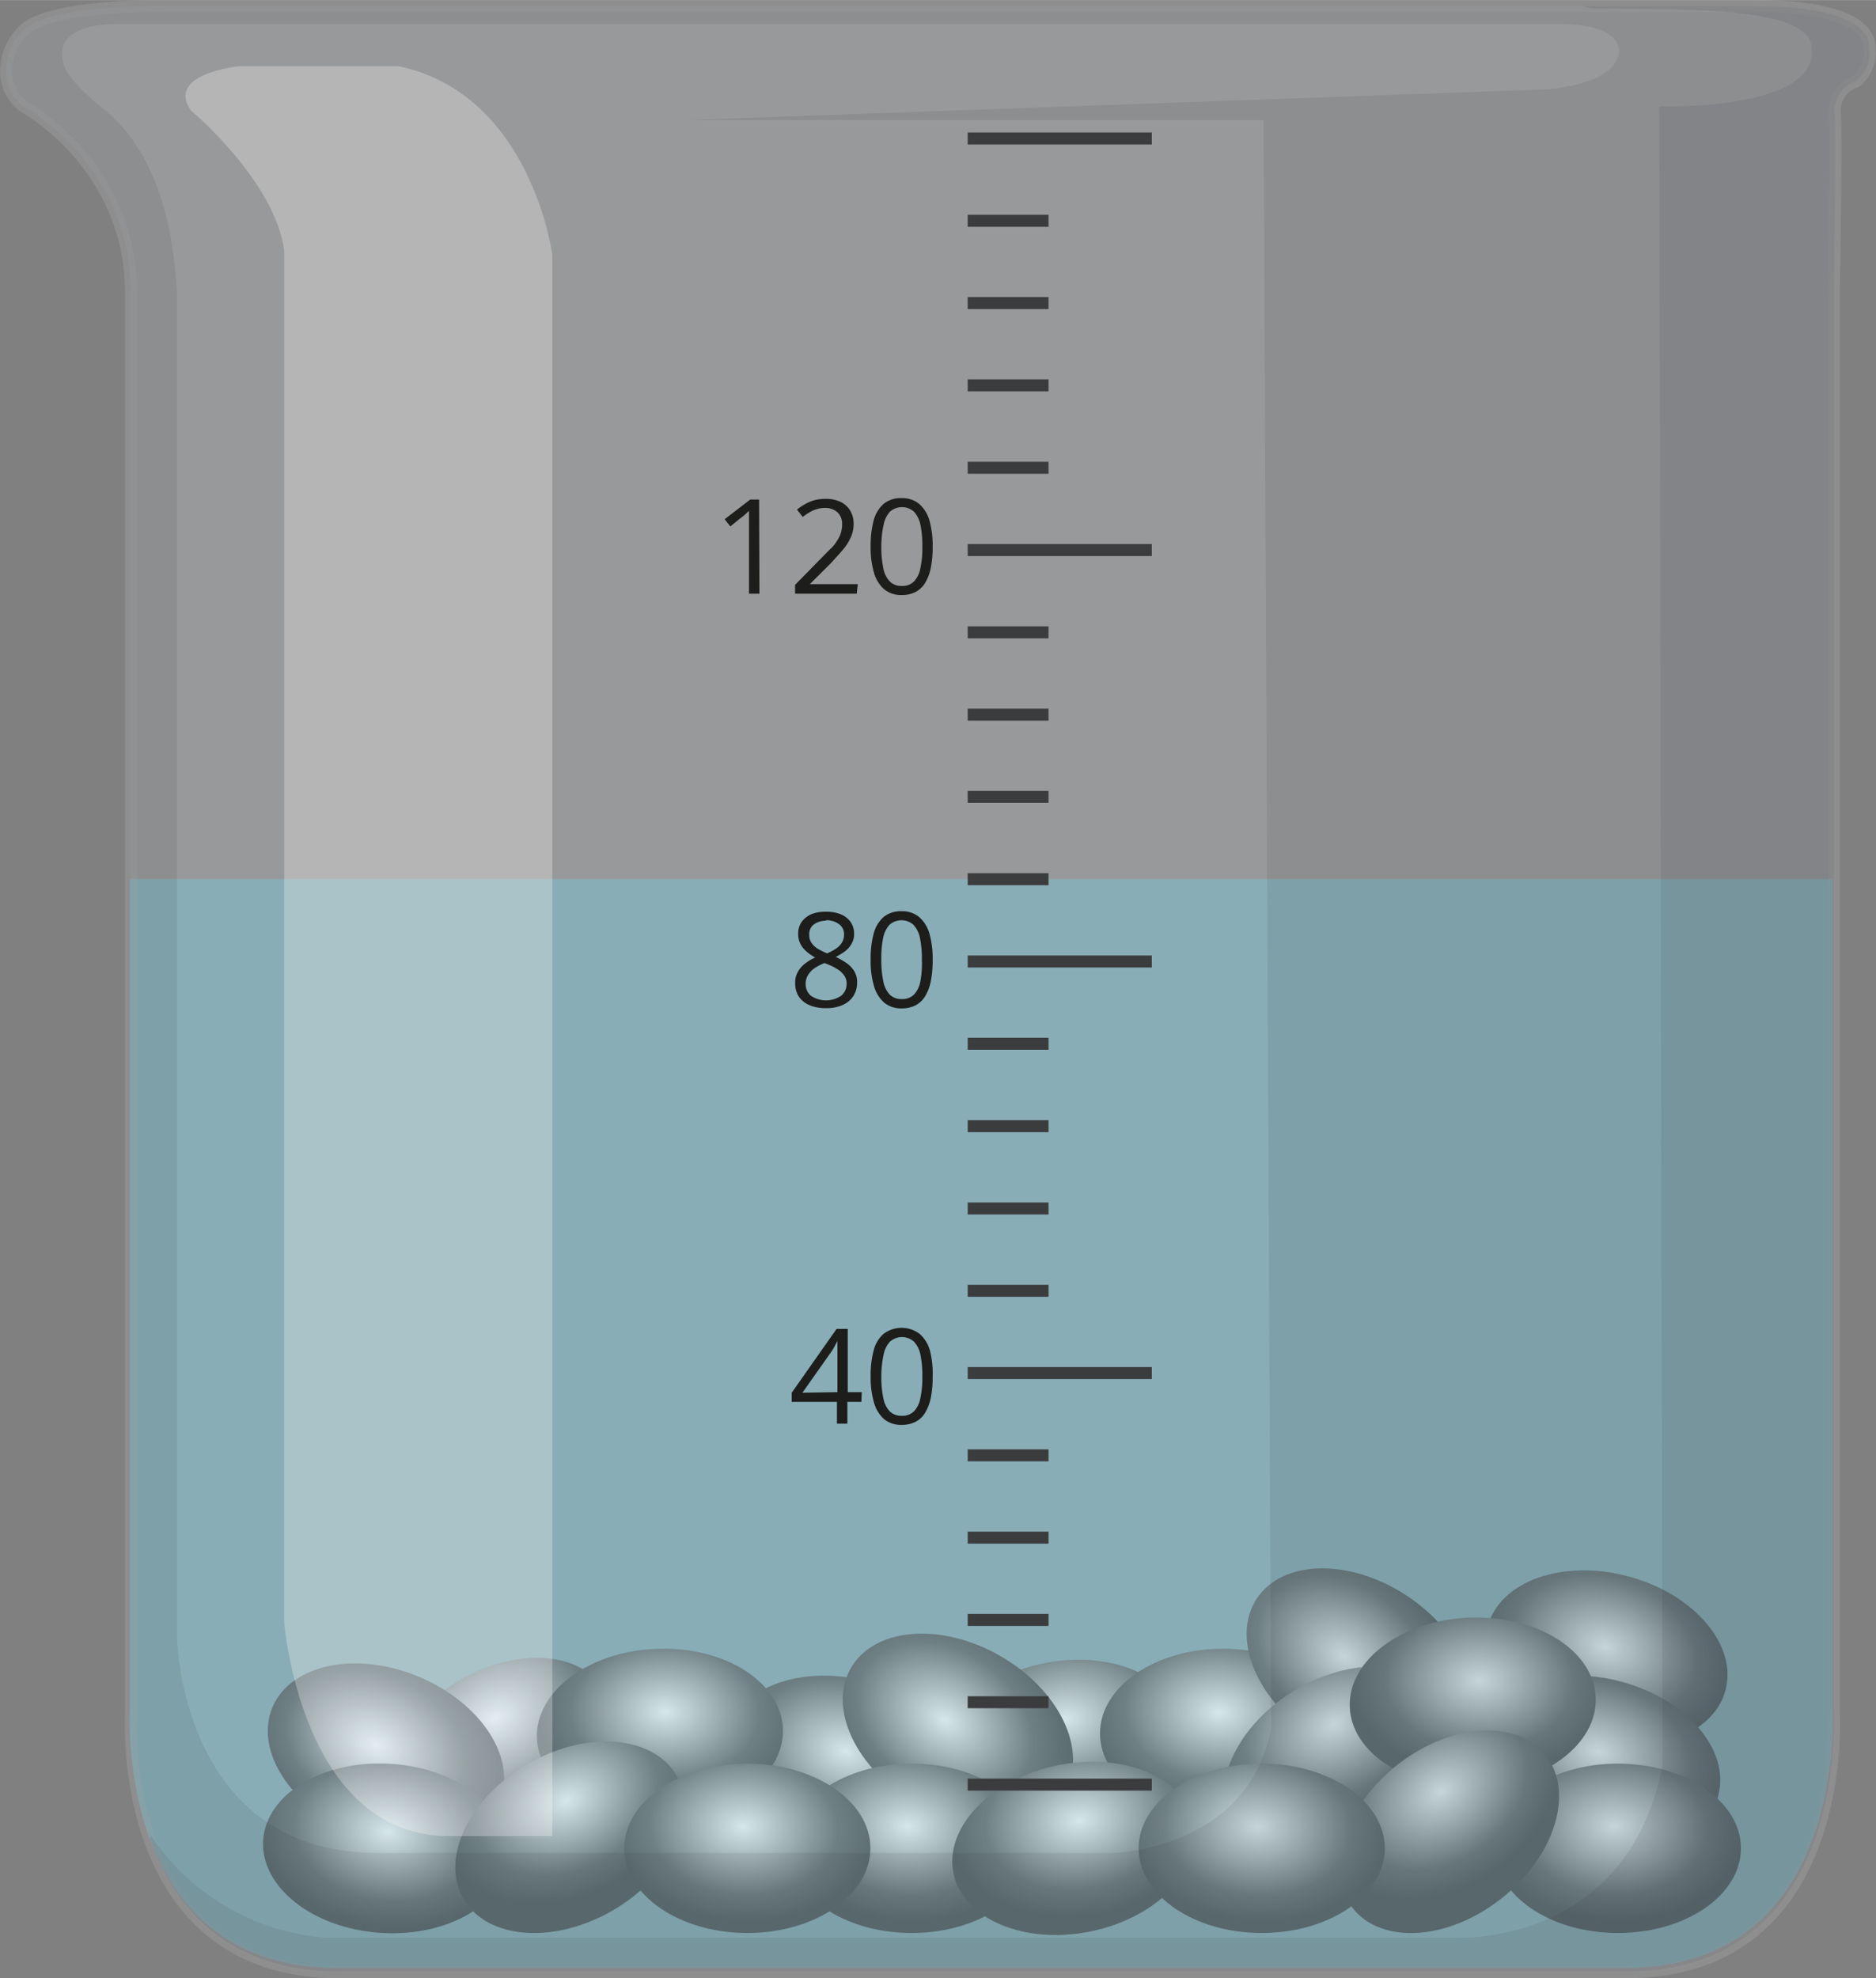 <svg xmlns="http://www.w3.org/2000/svg" xmlns:xlink="http://www.w3.org/1999/xlink" width="55.17mm" height="58.18mm" viewBox="0 0 156.39 164.91"><rect x="0" y="0" width="156.39" height="164.91" fill="#808080" stroke="none"/><defs><style>.cls-1,.cls-22{fill:#65a6b3;}.cls-1{opacity:0.57;}.cls-2{fill:url(#Безымянный_градиент_8);}.cls-3{fill:url(#Безымянный_градиент_8-2);}.cls-4{fill:url(#Безымянный_градиент_8-3);}.cls-5{fill:url(#Безымянный_градиент_8-4);}.cls-6{fill:url(#Безымянный_градиент_8-5);}.cls-7{fill:url(#Безымянный_градиент_8-6);}.cls-8{fill:url(#Безымянный_градиент_8-7);}.cls-9{fill:url(#Безымянный_градиент_8-8);}.cls-10{fill:url(#Безымянный_градиент_8-9);}.cls-11{fill:url(#Безымянный_градиент_8-10);}.cls-12{fill:url(#Безымянный_градиент_8-11);}.cls-13{fill:url(#Безымянный_градиент_8-12);}.cls-14{fill:url(#Безымянный_градиент_8-13);}.cls-15{fill:url(#Безымянный_градиент_8-14);}.cls-16{fill:url(#Безымянный_градиент_8-15);}.cls-17{fill:url(#Безымянный_градиент_8-16);}.cls-18{fill:url(#Безымянный_градиент_8-17);}.cls-19{fill:url(#Безымянный_градиент_8-18);}.cls-20{fill:url(#Безымянный_градиент_8-19);}.cls-21{fill:url(#Безымянный_градиент_8-20);}.cls-22{opacity:0.29;}.cls-23{opacity:0.71;}.cls-24{fill:#e4eef3;stroke:#bebdbe;stroke-linecap:round;stroke-linejoin:round;opacity:0.33;}.cls-25{fill:#2b3033;opacity:0.14;}.cls-26{fill:#fff;opacity:0.43;}.cls-27,.cls-28{fill:none;}.cls-28{stroke:#3b3c3d;stroke-miterlimit:10;}.cls-29{fill:#1d1d1b;}</style><radialGradient id="Безымянный_градиент_8" cx="203.9" cy="-81.96" r="10.8" gradientTransform="matrix(-0.06, 1, -0.73, -0.04, 87.23, -69.3)" gradientUnits="userSpaceOnUse"><stop offset="0" stop-color="#fff"/><stop offset="0.73" stop-color="#424242"/><stop offset="1" stop-color="#232323"/></radialGradient><radialGradient id="Безымянный_градиент_8-2" cx="206.96" cy="-72.54" r="10.8" gradientTransform="matrix(-0.06, 1, -0.73, -0.04, 93.71, -63.17)" xlink:href="#Безымянный_градиент_8"/><radialGradient id="Безымянный_градиент_8-3" cx="-4.35" cy="307.6" r="10.8" gradientTransform="matrix(1, 0.06, -0.04, 0.73, 105.91, -80.86)" xlink:href="#Безымянный_градиент_8"/><radialGradient id="Безымянный_градиент_8-4" cx="105.38" cy="135.22" r="10.8" gradientTransform="translate(2.34 37.88) rotate(3.44) scale(1 0.73)" xlink:href="#Безымянный_градиент_8"/><radialGradient id="Безымянный_градиент_8-5" cx="192.29" cy="-359.8" r="10.8" gradientTransform="matrix(-0.06, 1, -0.73, -0.04, -137.8, -69.35)" xlink:href="#Безымянный_градиент_8"/><radialGradient id="Безымянный_градиент_8-6" cx="146.4" cy="-56.15" r="10.8" gradientTransform="matrix(-0.06, 1, -0.73, -0.04, 39.34, -1.99)" xlink:href="#Безымянный_градиент_8"/><radialGradient id="Безымянный_градиент_8-7" cx="-207.81" cy="551.49" r="10.8" gradientTransform="matrix(1, 0.06, -0.04, 0.73, 342.85, -246.03)" xlink:href="#Безымянный_градиент_8"/><radialGradient id="Безымянный_градиент_8-8" cx="-266.65" cy="513.9" r="10.8" gradientTransform="matrix(1, 0.06, -0.04, 0.73, 330.11, -215.67)" xlink:href="#Безымянный_градиент_8"/><radialGradient id="Безымянный_градиент_8-9" cx="114.59" cy="198.32" r="10.8" gradientTransform="matrix(1, 0.06, -0.04, 0.73, 16.75, -11.54)" xlink:href="#Безымянный_градиент_8"/><radialGradient id="Безымянный_градиент_8-10" cx="162.31" cy="-301.67" r="10.8" gradientTransform="matrix(-0.06, 1, -0.73, -0.04, -131.04, -31.22)" xlink:href="#Безымянный_градиент_8"/><radialGradient id="Безымянный_градиент_8-11" cx="46.78" cy="198.32" r="10.8" gradientTransform="matrix(1, 0.06, -0.04, 0.73, 16.68, -4.87)" xlink:href="#Безымянный_градиент_8"/><radialGradient id="Безымянный_градиент_8-12" cx="134.48" cy="152.95" r="10.8" gradientTransform="translate(6.99 32.71) rotate(3.44) scale(1 0.73)" xlink:href="#Безымянный_градиент_8"/><radialGradient id="Безымянный_градиент_8-13" cx="75.61" cy="152.95" r="10.8" gradientTransform="translate(6.89 36.25) rotate(3.44) scale(1 0.73)" xlink:href="#Безымянный_градиент_8"/><radialGradient id="Безымянный_градиент_8-14" cx="-4.96" cy="316.16" r="10.8" gradientTransform="matrix(1, 0.06, -0.04, 0.73, 108.05, -78.59)" xlink:href="#Безымянный_градиент_8"/><radialGradient id="Безымянный_градиент_8-15" cx="115.57" cy="-218.61" r="10.8" gradientTransform="matrix(-0.06, 1, -0.73, -0.04, -120.05, 20.88)" xlink:href="#Безымянный_градиент_8"/><radialGradient id="Безымянный_градиент_8-16" cx="56.25" cy="84.08" r="10.8" gradientTransform="matrix(-0.06, 1, -0.73, -0.04, 98.34, 101.25)" xlink:href="#Безымянный_градиент_8"/><radialGradient id="Безымянный_градиент_8-17" cx="-249.86" cy="508.07" r="10.8" gradientTransform="matrix(1, 0.06, -0.04, 0.73, 318.95, -205.53)" xlink:href="#Безымянный_градиент_8"/><radialGradient id="Безымянный_градиент_8-18" cx="-294.24" cy="593.18" r="10.8" gradientTransform="matrix(1, 0.06, -0.04, 0.73, 440.31, -265.74)" xlink:href="#Безымянный_градиент_8"/><radialGradient id="Безымянный_градиент_8-19" cx="108.6" cy="144.8" r="10.8" gradientTransform="translate(2.77 40.24) rotate(3.44) scale(1 0.73)" xlink:href="#Безымянный_градиент_8"/><radialGradient id="Безымянный_градиент_8-20" cx="65.72" cy="144.8" r="10.8" gradientTransform="translate(2.7 42.81) rotate(3.44) scale(1 0.73)" xlink:href="#Безымянный_градиент_8"/></defs><g id="Слой_2" data-name="Слой 2"><g id="Слой_1-2" data-name="Слой 1"><path class="cls-1" d="M10.83,73.29v69.18s-1.35,21.59,17.31,21.59H135.47c18.66,0,17.3-21.59,17.3-21.59V73.29Z"/><ellipse class="cls-2" cx="133.94" cy="138.24" rx="7.06" ry="10.26" transform="translate(-34.49 231.42) rotate(-74.86)"/><ellipse class="cls-3" cx="133.33" cy="147.02" rx="7.06" ry="10.26" transform="translate(-43.41 237.31) rotate(-74.86)"/><ellipse class="cls-4" cx="88.39" cy="145.57" rx="10.26" ry="7.06" transform="translate(-27.88 21.14) rotate(-11.79)"/><ellipse class="cls-5" cx="101.96" cy="144.5" rx="10.26" ry="7.06"/><ellipse class="cls-6" cx="113.35" cy="138.87" rx="7.06" ry="10.26" transform="translate(-64.88 158.07) rotate(-56.92)"/><ellipse class="cls-7" cx="70.59" cy="147.02" rx="7.06" ry="10.26" transform="translate(-89.76 176.75) rotate(-74.86)"/><ellipse class="cls-8" cx="111.47" cy="147.02" rx="10.26" ry="7.06" transform="translate(-60.93 81.32) rotate(-31.97)"/><ellipse class="cls-9" cx="41.66" cy="146.29" rx="10.26" ry="7.06" transform="translate(-71.13 44.24) rotate(-31.97)"/><ellipse class="cls-10" cx="122.78" cy="141.9" rx="10.26" ry="7.06" transform="translate(-5.34 4.8) rotate(-2.19)"/><ellipse class="cls-11" cx="79.28" cy="144.5" rx="7.06" ry="10.26" transform="matrix(0.5, -0.87, 0.87, 0.5, -85.5, 140.91)"/><ellipse class="cls-12" cx="55.02" cy="144.5" rx="10.26" ry="7.06" transform="translate(-5.49 2.21) rotate(-2.19)"/><ellipse class="cls-13" cx="134.87" cy="154.08" rx="10.26" ry="7.06"/><ellipse class="cls-14" cx="76" cy="154.08" rx="10.26" ry="7.06"/><ellipse class="cls-15" cx="89.54" cy="154.08" rx="10.26" ry="7.06" transform="translate(-29.6 21.55) rotate(-11.79)"/><ellipse class="cls-16" cx="32.18" cy="146.29" rx="7.06" ry="10.26" transform="translate(-115.25 119.8) rotate(-67.41)"/><ellipse class="cls-17" cx="32.18" cy="154.08" rx="7.06" ry="10.26" transform="translate(-123.72 175.82) rotate(-86.14)"/><ellipse class="cls-18" cx="47.52" cy="153.16" rx="10.26" ry="7.06" transform="translate(-70.21 44.28) rotate(-30)"/><ellipse class="cls-19" cx="120.82" cy="152.69" rx="10.26" ry="7.06" transform="translate(-68.8 108.45) rotate(-38.51)"/><ellipse class="cls-20" cx="105.18" cy="154.08" rx="10.26" ry="7.06"/><ellipse class="cls-21" cx="62.3" cy="154.08" rx="10.26" ry="7.06"/><path class="cls-22" d="M10.83,73.29v69.18s-1.35,21.59,17.31,21.59H135.47c18.66,0,17.3-21.59,17.3-21.59V73.29Z"/><g class="cls-23"><path class="cls-24" d="M155.86,4.05c0-3.93-9.81-3.54-9.81-3.54H13.84S4.39.29,2,2.49C0,4.4-.06,7.7,2.28,9.06c0,0,8.65,4.86,8.64,15.36v118.4s-1.35,21.59,17.31,21.59H135.56c18.67,0,17.31-21.59,17.31-21.59V24.42s.23-12.93.08-15a2.55,2.55,0,0,1,1.75-2.62A3.12,3.12,0,0,0,155.86,4.05Z"/><path class="cls-25" d="M155.86,4.05c0-3.93-9.81-3.54-9.81-3.54H13.84S4.39.29,2,2.49C0,4.4-.06,7.7,2.28,9.06c0,0,8.65,4.86,8.64,15.36v118.4s-1.35,21.59,17.31,21.59H135.56c18.67,0,17.31-21.59,17.31-21.59V24.42s.23-12.93.08-15a2.55,2.55,0,0,1,1.75-2.62A3.12,3.12,0,0,0,155.86,4.05Zm-21,.67c-.59,2.34-5.84,2.72-5.84,2.72L57.34,10h48l.62,134.1c-1.94,10.12-13.16,10.36-13.16,10.36H31.47c-16.52,0-16.72-18.08-16.72-18.08V24.55c-.38-8.16-2.91-12.83-6-15.36s-3.31-3.5-3.31-3.5C3.87,1.81,9.7,2,9.7,2H130C135.88,2,134.91,4.72,134.91,4.72Z"/><path class="cls-26" d="M33.22,5.51H20s-6.22.58-4.09,3.69c0,0,7,5.84,7.78,11.67V135.19s1.36,17.88,13.8,17.88h8.56V21.26S44.31,7.84,33.22,5.51Z"/><path class="cls-27" d="M14.75,136.35s.2,18.08,16.72,18.08H92.82S104,154.19,106,144.07L105.36,10h-48l71.73-2.53s5.25-.38,5.84-2.72c0,0,1-2.72-4.87-2.72H9.7S3.87,1.81,5.42,5.69c0,0,.2,1,3.31,3.5s5.64,7.2,6,15.36Z"/><path class="cls-25" d="M155.86,4.05c0-3.93-9.81-3.54-9.81-3.54h-14a2.16,2.16,0,0,0,1,.19C140.2.84,150.39.45,151,3.76c1,5.54-12.68,5.1-12.68,5.1l.28,138.23c-2.91,15.32-17.34,14.44-17.34,14.44h-94a19.13,19.13,0,0,1-14.73-8.6l0,.44c1.95,5.47,6.26,11,15.74,11H135.56c18.67,0,17.31-21.59,17.31-21.59V24.42s.23-12.93.08-15a2.55,2.55,0,0,1,1.75-2.62A3.12,3.12,0,0,0,155.86,4.05Z"/></g><line class="cls-28" x1="80.67" y1="11.54" x2="96.02" y2="11.54"/><line class="cls-28" x1="80.67" y1="45.85" x2="96.02" y2="45.85"/><line class="cls-28" x1="80.67" y1="38.99" x2="87.41" y2="38.99"/><line class="cls-28" x1="80.67" y1="32.12" x2="87.41" y2="32.12"/><line class="cls-28" x1="80.67" y1="25.26" x2="87.41" y2="25.26"/><line class="cls-28" x1="80.67" y1="18.4" x2="87.41" y2="18.4"/><line class="cls-28" x1="80.67" y1="80.15" x2="96.02" y2="80.15"/><line class="cls-28" x1="80.67" y1="73.29" x2="87.41" y2="73.29"/><line class="cls-28" x1="80.67" y1="66.43" x2="87.41" y2="66.43"/><line class="cls-28" x1="80.67" y1="59.57" x2="87.41" y2="59.57"/><line class="cls-28" x1="80.67" y1="52.71" x2="87.41" y2="52.71"/><line class="cls-28" x1="80.67" y1="114.46" x2="96.02" y2="114.46"/><line class="cls-28" x1="80.67" y1="107.6" x2="87.41" y2="107.6"/><line class="cls-28" x1="80.67" y1="100.74" x2="87.41" y2="100.74"/><line class="cls-28" x1="80.67" y1="93.88" x2="87.41" y2="93.88"/><line class="cls-28" x1="80.67" y1="87.01" x2="87.41" y2="87.01"/><line class="cls-28" x1="80.67" y1="148.77" x2="96.02" y2="148.77"/><line class="cls-28" x1="80.67" y1="141.9" x2="87.41" y2="141.9"/><line class="cls-28" x1="80.67" y1="135.04" x2="87.41" y2="135.04"/><line class="cls-28" x1="80.67" y1="128.18" x2="87.41" y2="128.18"/><line class="cls-28" x1="80.67" y1="121.32" x2="87.41" y2="121.32"/><path class="cls-29" d="M71.81,116.86H70.64v1.82h-.87v-1.82H66v-.76l3.74-5.32h.93v5.27h1.17Zm-2-.81V113c0-.16,0-.31,0-.45s0-.27,0-.39,0-.25,0-.37h0l-.24.45a3.5,3.5,0,0,1-.26.43l-2.42,3.43Z"/><path class="cls-29" d="M77.75,114.74a8.82,8.82,0,0,1-.14,1.71,4,4,0,0,1-.46,1.27,2,2,0,0,1-.8.79,2.46,2.46,0,0,1-1.19.27,2.23,2.23,0,0,1-1.45-.47,2.87,2.87,0,0,1-.85-1.39,7.31,7.31,0,0,1-.28-2.18,8,8,0,0,1,.25-2.16,2.71,2.71,0,0,1,.83-1.39,2.5,2.5,0,0,1,3,0,2.88,2.88,0,0,1,.86,1.39A7.6,7.6,0,0,1,77.75,114.74Zm-4.28,0a8.33,8.33,0,0,0,.17,1.82,2.15,2.15,0,0,0,.54,1.1,1.36,1.36,0,0,0,1,.36,1.35,1.35,0,0,0,1-.36,2.11,2.11,0,0,0,.54-1.09,7.91,7.91,0,0,0,.17-1.83,8.43,8.43,0,0,0-.16-1.81,2.23,2.23,0,0,0-.54-1.09,1.51,1.51,0,0,0-2,0,2.23,2.23,0,0,0-.53,1.09A8.36,8.36,0,0,0,73.47,114.74Z"/><path class="cls-29" d="M63.31,49.49h-.87V43.38c0-.15,0-.29,0-.42s0-.25,0-.39a2.84,2.84,0,0,1-.31.3c-.09.08-.21.18-.36.29l-.89.72-.47-.6,2.13-1.64h.74Z"/><path class="cls-29" d="M71.42,49.49H66.28v-.74l2.1-2.14c.39-.39.72-.74,1-1a3.91,3.91,0,0,0,.61-.91,2.31,2.31,0,0,0,.21-1,1.28,1.28,0,0,0-.39-1,1.5,1.5,0,0,0-1-.36,2.41,2.41,0,0,0-1,.2,4.14,4.14,0,0,0-.89.55l-.48-.61a4.05,4.05,0,0,1,.68-.46,3.46,3.46,0,0,1,.79-.33,3.7,3.7,0,0,1,.9-.11,2.85,2.85,0,0,1,1.25.25,1.89,1.89,0,0,1,.81.72,2.08,2.08,0,0,1,.29,1.11,2.66,2.66,0,0,1-.25,1.16,4.56,4.56,0,0,1-.69,1.06c-.3.35-.64.71-1,1.11l-1.71,1.7v0h4Z"/><path class="cls-29" d="M77.75,45.55a8.82,8.82,0,0,1-.14,1.71,4,4,0,0,1-.46,1.28,2.09,2.09,0,0,1-.8.79,2.46,2.46,0,0,1-1.19.27,2.19,2.19,0,0,1-1.45-.48,2.88,2.88,0,0,1-.85-1.38,7.38,7.38,0,0,1-.28-2.19,8.12,8.12,0,0,1,.25-2.16A2.79,2.79,0,0,1,73.66,42a2.25,2.25,0,0,1,1.5-.48,2.19,2.19,0,0,1,1.46.48,2.9,2.9,0,0,1,.86,1.38A7.7,7.7,0,0,1,77.75,45.55Zm-4.28,0a8.5,8.5,0,0,0,.17,1.83,2.11,2.11,0,0,0,.54,1.09,1.33,1.33,0,0,0,1,.37,1.35,1.35,0,0,0,1-.36,2.15,2.15,0,0,0,.54-1.09,7.94,7.94,0,0,0,.17-1.84,8.33,8.33,0,0,0-.16-1.8,2.27,2.27,0,0,0-.54-1.1,1.51,1.51,0,0,0-2,0,2.27,2.27,0,0,0-.53,1.1A8.27,8.27,0,0,0,73.47,45.55Z"/><path class="cls-29" d="M68.87,76a3.23,3.23,0,0,1,1.21.21,1.94,1.94,0,0,1,.82.63,1.72,1.72,0,0,1,.3,1,1.6,1.6,0,0,1-.21.83,2.05,2.05,0,0,1-.55.63,5.26,5.26,0,0,1-.77.47,5.69,5.69,0,0,1,.91.52,2.29,2.29,0,0,1,.64.68,1.74,1.74,0,0,1,.23.93,2,2,0,0,1-.32,1.14,2,2,0,0,1-.89.74,3.28,3.28,0,0,1-1.35.26,3.52,3.52,0,0,1-1.41-.25,2,2,0,0,1-.89-.72,2,2,0,0,1-.3-1.13,1.77,1.77,0,0,1,.23-.94,2.23,2.23,0,0,1,.61-.69,3.63,3.63,0,0,1,.83-.49,4.06,4.06,0,0,1-.71-.49,2.12,2.12,0,0,1-.52-.64,1.82,1.82,0,0,1-.19-.86,1.68,1.68,0,0,1,.3-1,2,2,0,0,1,.84-.64A3.19,3.19,0,0,1,68.87,76Zm-1.71,6a1.27,1.27,0,0,0,.43,1,2.26,2.26,0,0,0,2.54,0,1.29,1.29,0,0,0,.45-1,1.17,1.17,0,0,0-.21-.69,1.77,1.77,0,0,0-.58-.53,4.81,4.81,0,0,0-.88-.43l-.19-.07a5.15,5.15,0,0,0-.85.45,1.85,1.85,0,0,0-.52.57A1.38,1.38,0,0,0,67.16,82Zm1.7-5.25a1.71,1.71,0,0,0-1,.3,1,1,0,0,0-.4.87,1.15,1.15,0,0,0,.2.69,1.79,1.79,0,0,0,.53.49,6,6,0,0,0,.76.37,4.06,4.06,0,0,0,.72-.38,1.67,1.67,0,0,0,.5-.49,1.26,1.26,0,0,0,.19-.68,1,1,0,0,0-.4-.87A1.73,1.73,0,0,0,68.86,76.71Z"/><path class="cls-29" d="M77.75,80a8.79,8.79,0,0,1-.14,1.7A3.93,3.93,0,0,1,77.15,83a2.09,2.09,0,0,1-.8.79,2.46,2.46,0,0,1-1.19.27,2.19,2.19,0,0,1-1.45-.48,2.88,2.88,0,0,1-.85-1.38A7.31,7.31,0,0,1,72.58,80a8.14,8.14,0,0,1,.25-2.17,2.79,2.79,0,0,1,.83-1.39,2.25,2.25,0,0,1,1.5-.48,2.19,2.19,0,0,1,1.46.48,2.9,2.9,0,0,1,.86,1.38A7.73,7.73,0,0,1,77.75,80Zm-4.28,0a8.33,8.33,0,0,0,.17,1.82,2.19,2.19,0,0,0,.54,1.1,1.36,1.36,0,0,0,1,.36,1.35,1.35,0,0,0,1-.36,2.15,2.15,0,0,0,.54-1.09A7.91,7.91,0,0,0,76.85,80a8.37,8.37,0,0,0-.16-1.81,2.27,2.27,0,0,0-.54-1.1,1.51,1.51,0,0,0-2,0,2.27,2.27,0,0,0-.53,1.1A8.3,8.3,0,0,0,73.47,80Z"/></g></g></svg>